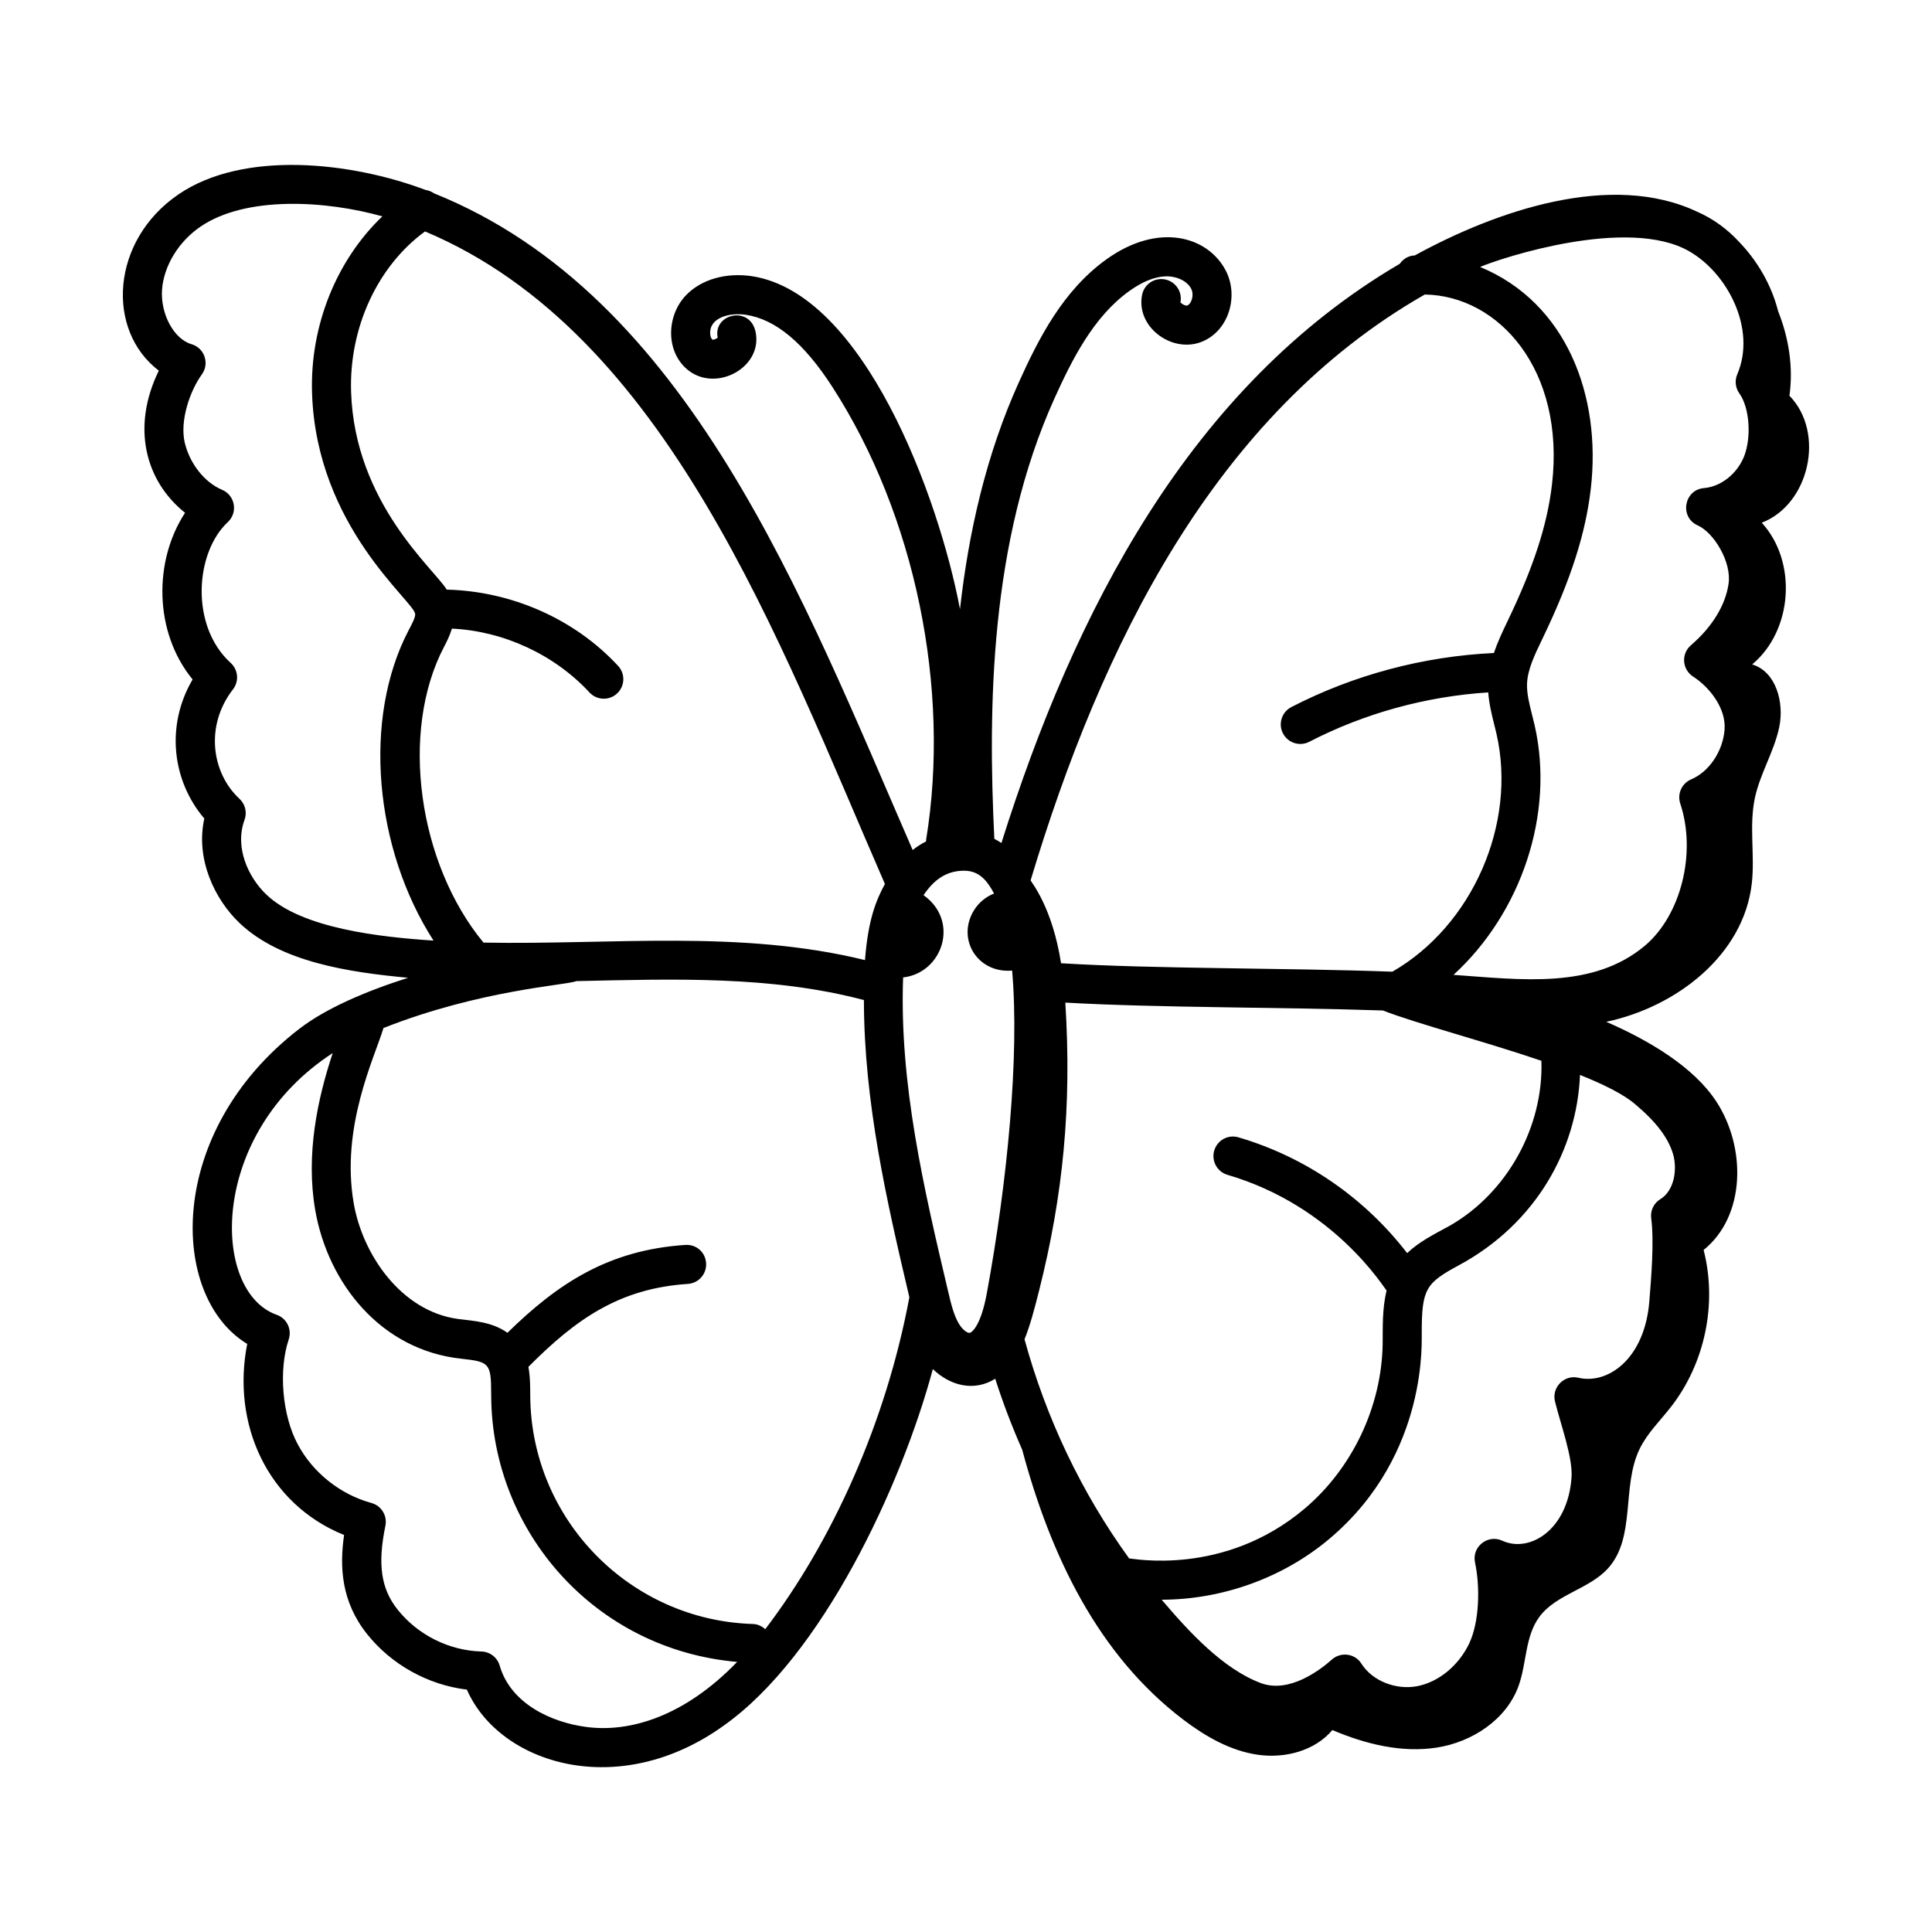 <?xml version="1.0" encoding="UTF-8"?>
<!-- Uploaded to: SVG Repo, www.svgrepo.com, Generator: SVG Repo Mixer Tools -->
<svg fill="#000000" width="800px" height="800px" version="1.1" viewBox="144 144 512 512" xmlns="http://www.w3.org/2000/svg">
 <path d="m618.22 248.87c1.051-7.574-0.164-15.297-2.996-22.391-1.773-7.019-5.574-13.48-10.477-18.516-2.973-3.219-6.797-6.055-11.129-7.922-22.66-10.617-52.926-0.281-74.703 11.66-0.059 0.004-0.117-0.004-0.172 0-1.605 0.109-2.926 0.984-3.789 2.203-55.652 32.629-86.258 92.199-105.57 153.5-0.574-0.391-1.203-0.758-1.875-1.102-1.691-34.555-1.266-78.691 15.949-116.75 4.602-10.176 10.305-21.602 19.793-28.406 3.484-2.508 6.738-3.82 9.68-3.914 2.957-0.066 5.676 1.246 6.727 3.254 0.863 1.629 0.121 3.992-0.996 4.469-0.109 0.035-0.43 0.062-0.91-0.156-0.574-0.262-0.863-0.648-0.918-0.648h-0.008c0.566-2.805-1.254-5.527-4.059-6.094-2.816-0.559-5.535 1.254-6.094 4.059-1.742 8.633 8.156 15.781 16.086 12.34 7.012-3.019 9.547-12.152 6.059-18.789-4.781-9.098-17.852-12.82-31.609-2.934-11.566 8.297-18.035 21.148-23.191 32.555-8.738 19.312-13.344 39.949-15.609 60.145-5.644-29.848-25.512-83.719-55.141-88.238-6.883-1.023-13.387 0.836-17.43 5.008-5.332 5.512-5.523 15.266 0.707 20.039 7.473 5.68 19.578-0.918 17.707-10.219-1.457-7.188-11.32-4.879-10.062 1.422-0.215 0.324-1.051 0.641-1.363 0.566-0.465-0.355-0.578-1.07-0.613-1.461-0.312-4.398 5.125-5.777 9.496-5.121 7.852 1.199 15.328 7.441 22.848 19.066 21.938 33.93 31.461 79.98 24.855 120.18-0.016 0.105 0.023 0.203 0.012 0.309-1.242 0.633-2.426 1.379-3.562 2.277-29.043-66.703-59.336-146.92-126.86-174.03-0.664-0.484-1.426-0.762-2.223-0.891-19.691-7.43-48.203-10.59-65.453 1.156-17.973 12.234-19.324 36.035-5.238 46.727-7.367 15.059-3.527 29.312 6.957 37.676-8.336 12.695-8.305 31.59 1.996 44.164-7.262 12.375-5.32 26.992 3.102 36.859-2.367 10.723 2.738 21.426 9.375 27.727 10.879 10.32 28.914 13.012 44.637 14.473-11.203 3.559-21.742 8.078-28.805 13.504-35.551 27.336-34.539 71-13.836 83.527-4.164 21.078 5.231 42.375 25.672 50.637-1.207 8.371-0.789 17.605 6.066 26.223 6.492 8.156 16.188 13.512 26.473 14.754 8.688 19.809 40.281 29.605 68.145 9.484 25.961-18.398 46.949-63.223 55.344-94.43 4.504 4.34 10.844 6.121 16.531 2.562 2.047 6.41 4.449 12.676 7.148 18.809 7.512 28.023 20.102 54.457 42.848 71.652 5.797 4.383 12.332 8.121 19.52 9.176 7.191 1.055 15.137-0.98 19.828-6.531 8.734 3.699 18.328 6.102 27.699 4.637 9.371-1.465 18.43-7.406 21.645-16.328 2.168-6.023 1.695-13.102 5.484-18.266 4.469-6.09 13.32-7.363 18.328-13.016 7.285-8.219 3.481-21.523 8.223-31.43 2.023-4.223 5.477-7.551 8.355-11.242 9.016-11.562 12.309-27.383 8.652-41.582 11.246-9.082 11.27-27.316 3.332-39.398-6.012-9.156-17.82-16.148-29.129-21.07 18.754-3.981 36.418-17.781 38.566-36.656 0.852-7.508-0.754-15.215 0.805-22.605 1.367-6.5 5.098-12.312 6.465-18.812 1.363-6.5-0.809-14.719-7.168-16.641 10.77-8.98 12-27.203 2.539-37.551 12.695-4.887 16.844-23.945 7.332-33.652zm-34.191 212.9c-1.754 1.059-2.711 3.059-2.441 5.094 0.797 6.098 0.02 15.629-0.5 22.02-1.242 15.336-11.051 22.051-18.777 20.238-3.695-0.91-7.152 2.484-6.223 6.269 1.492 6.09 4.769 14.848 4.379 20.211-1.02 13.996-11.211 19.98-18.324 16.707-3.863-1.793-8.141 1.59-7.246 5.777 1.348 6.289 1.227 15.723-1.609 21.582-2.816 5.805-8.074 10.09-13.684 11.18-5.731 1.098-11.957-1.43-14.809-5.953-1.738-2.766-5.508-3.176-7.816-1.113-3.141 2.797-11.254 8.996-18.742 6.289-10.086-3.738-19.117-13.59-26.379-22.129 16.137-0.043 32.25-5.812 44.582-16.254 26.57-22.504 24.18-53.664 24.336-54.355-0.016-11.844 1.105-13.312 9.941-18.082 20.375-11.043 31.184-30.668 32-50.387 6.246 2.504 11.535 5.117 14.602 7.746 5.594 4.703 8.797 8.938 10.074 13.277 1.18 4.125 0.242 9.695-3.363 11.883zm-73.566-49.984c9.156 3.539 26.672 8.109 42.023 13.332 0.594 17.508-9.066 34.996-24.273 43.703-4.461 2.426-8.227 4.324-11.301 7.273-11.262-14.633-26.93-25.48-44.707-30.688-2.762-0.816-5.621 0.77-6.422 3.512-0.801 2.742 0.77 5.621 3.512 6.422 28.297 8.297 41.465 29.957 42.16 30.66-1.195 4.984-0.984 9.887-1.035 14.238-0.297 16.566-8.02 32.844-20.656 43.551-21.48 18.16-45.844 13.156-46.535 13.207-12.629-17.438-21.992-37.133-27.719-58.07 1.512-3.738 2.633-8.031 3.883-12.996 6.309-25.004 8.676-48.688 6.93-76.234 24.484 1.402 56.953 1.172 84.141 2.09zm-99.648-20.781c0.004 0.016 0.008 0.031 0.012 0.051-0.004 0.004-0.039-0.004-0.043 0.004 0.004-0.016 0.031-0.035 0.031-0.055zm-27.477 12.027c10.477-1.199 15.082-14.941 5.41-21.805 2.652-3.938 5.93-6.481 10.734-6.481 3.961 0 6.086 2.527 7.953 6.047-2.129 0.84-4.023 2.352-5.309 4.426-4.711 7.625 0.91 16.785 10.098 15.992 1.977 22.586-1.246 55.863-6.711 85.547-1.535 8.336-3.84 10.387-4.602 10.473-0.484 0.027-1.711-0.641-2.777-2.398-1.387-2.293-2.129-5.461-2.852-8.52-6.438-27.27-12.98-55.109-11.945-83.281zm208.3-192.45c10.164 5.789 17.902 20.602 12.758 32.613-0.715 1.664-0.504 3.586 0.551 5.055 2.711 3.762 3.269 11.625 1.227 16.773-1.879 4.602-6.141 7.945-10.594 8.324-5.305 0.441-6.559 7.703-1.672 9.887 4.32 1.922 9.066 9.781 8.168 15.543-0.828 5.648-4.367 11.41-9.977 16.23-2.625 2.266-2.328 6.398 0.574 8.277 4.34 2.789 8.801 8.398 8.352 14.098-0.453 5.731-4.09 11.141-8.844 13.156-2.488 1.051-3.746 3.836-2.898 6.402 4.34 13.016 0.23 29.559-9.34 37.656-13.805 11.633-32.898 9.004-50.75 7.75 17.852-16.312 26.895-42.551 21.492-66.176l-0.676-2.75c-0.727-2.91-1.422-5.66-1.328-8.195 0.129-3.742 1.969-7.562 3.914-11.613l0.352-0.734c7.359-15.332 11.254-27.473 12.629-39.348 2.856-24.57-6.402-49.309-29.336-58.785 5.769-2.449 39.238-13.438 55.398-4.164zm-70.059 11.465c19.617 0.309 37.23 20 33.719 50.293-1.234 10.688-4.84 21.809-11.68 36.062l-0.344 0.723c-1.184 2.461-2.422 5.109-3.379 7.926-18.613 0.879-37.109 5.769-53.68 14.332-2.535 1.309-3.531 4.434-2.219 6.969 0.918 1.785 2.731 2.805 4.602 2.805 0.797 0 1.609-0.184 2.371-0.578 14.66-7.57 30.965-12.035 47.43-13.086 0.223 3.019 0.926 5.875 1.574 8.457l0.613 2.527c5.457 23.84-6.398 50.852-27.598 63.031-28.621-1.055-62.82-0.711-87.797-2.238-2.289-14.688-7.715-21.242-8.07-21.961 18.598-61.855 48.617-123.34 104.46-155.26zm-143.07 156.21c-2.305 4.301-4.445 9.328-5.277 20.176-33.152-8.137-67.109-4-101.1-4.633-17.281-20.914-22.262-55.828-10.473-78.348 0.742-1.414 1.555-3.047 2.102-4.863 13.566 0.629 27.113 6.816 36.449 16.91 1.941 2.109 5.238 2.223 7.312 0.289 2.102-1.941 2.231-5.215 0.289-7.312-11.59-12.535-28.344-19.801-45.422-20.223-3.402-5.586-24.359-22.887-25.344-52.352-0.574-17.113 7.09-33.461 19.594-42.566 64.09 26.926 93.637 108.13 121.87 172.92zm-163.86 2.871c-4.848-4.598-8.527-12.523-5.844-19.863 0.723-1.961 0.188-4.16-1.34-5.574-7.43-6.891-9.168-19.414-1.719-29.008 1.656-2.137 1.387-5.191-0.613-7.008-10.82-9.828-9.426-29.246-0.762-37.312 2.754-2.555 1.93-7.106-1.508-8.555-4.664-1.977-8.559-6.902-9.906-12.504-1.34-5.797 1.34-13.656 4.551-18.102 2.078-2.879 0.68-6.996-2.754-7.988-4.691-1.367-8.27-8.027-7.812-14.504 0.5-6.328 4.414-12.719 10.219-16.668 12.117-8.246 33.406-6.875 48.164-2.699-12.066 11.504-19.227 28.883-18.629 46.906 1.191 35.461 27.082 55.102 27.328 58.469 0.074 0.883-0.773 2.492-1.727 4.301-12.32 23.531-9.031 57.984 6.59 82.25-14.18-0.941-34.805-3.191-44.238-12.141zm84.633 220.52c-9.133-1.219-19.938-6.125-22.859-16.242-0.625-2.172-2.582-3.68-4.832-3.742-8.566-0.23-16.871-4.379-22.227-11.113-4.394-5.535-5.332-11.969-3.227-22.207 0.551-2.676-1.07-5.316-3.707-6.039-8.277-2.258-15.59-8.094-19.566-15.637-4.07-7.617-5.082-19.531-2.344-27.719 0.891-2.684-0.527-5.582-3.195-6.516-17.484-6.16-18.062-48.02 14.852-69.355-3.996 12-7.207 26.855-4.629 41.656 3.375 19.332 17.367 37.086 38.773 39.348 7.348 0.805 7.828 1.191 7.844 9.133l0.008 0.809c0.238 35.844 27.484 67.125 65.18 70.398-14.035 14.547-28.582 18.797-40.07 17.227zm47.516-25.895c-0.879-0.793-1.992-1.34-3.269-1.379-32.629-0.988-58.781-27.723-59.008-60.422-0.016-1.949 0.035-4.902-0.488-7.719 12.594-12.676 24.113-20.785 42.27-21.984 2.852-0.188 5.008-2.648 4.82-5.508-0.184-2.852-2.539-5.016-5.508-4.82-20.414 1.344-33.828 10.25-47.137 23.281-4.039-2.871-8.719-3.117-13.195-3.676-14.941-2.09-25.16-16.965-27.531-30.578-3.535-20.27 5.481-38.602 7.875-46.512 25.73-10.156 48.508-11.332 51.129-12.43 25.695-0.555 51.598-1.488 76.188 5.019 0.031 27.117 6.062 53.352 12.047 78.762-6.223 33.348-20.535 64.789-38.191 87.965z"/>
</svg>